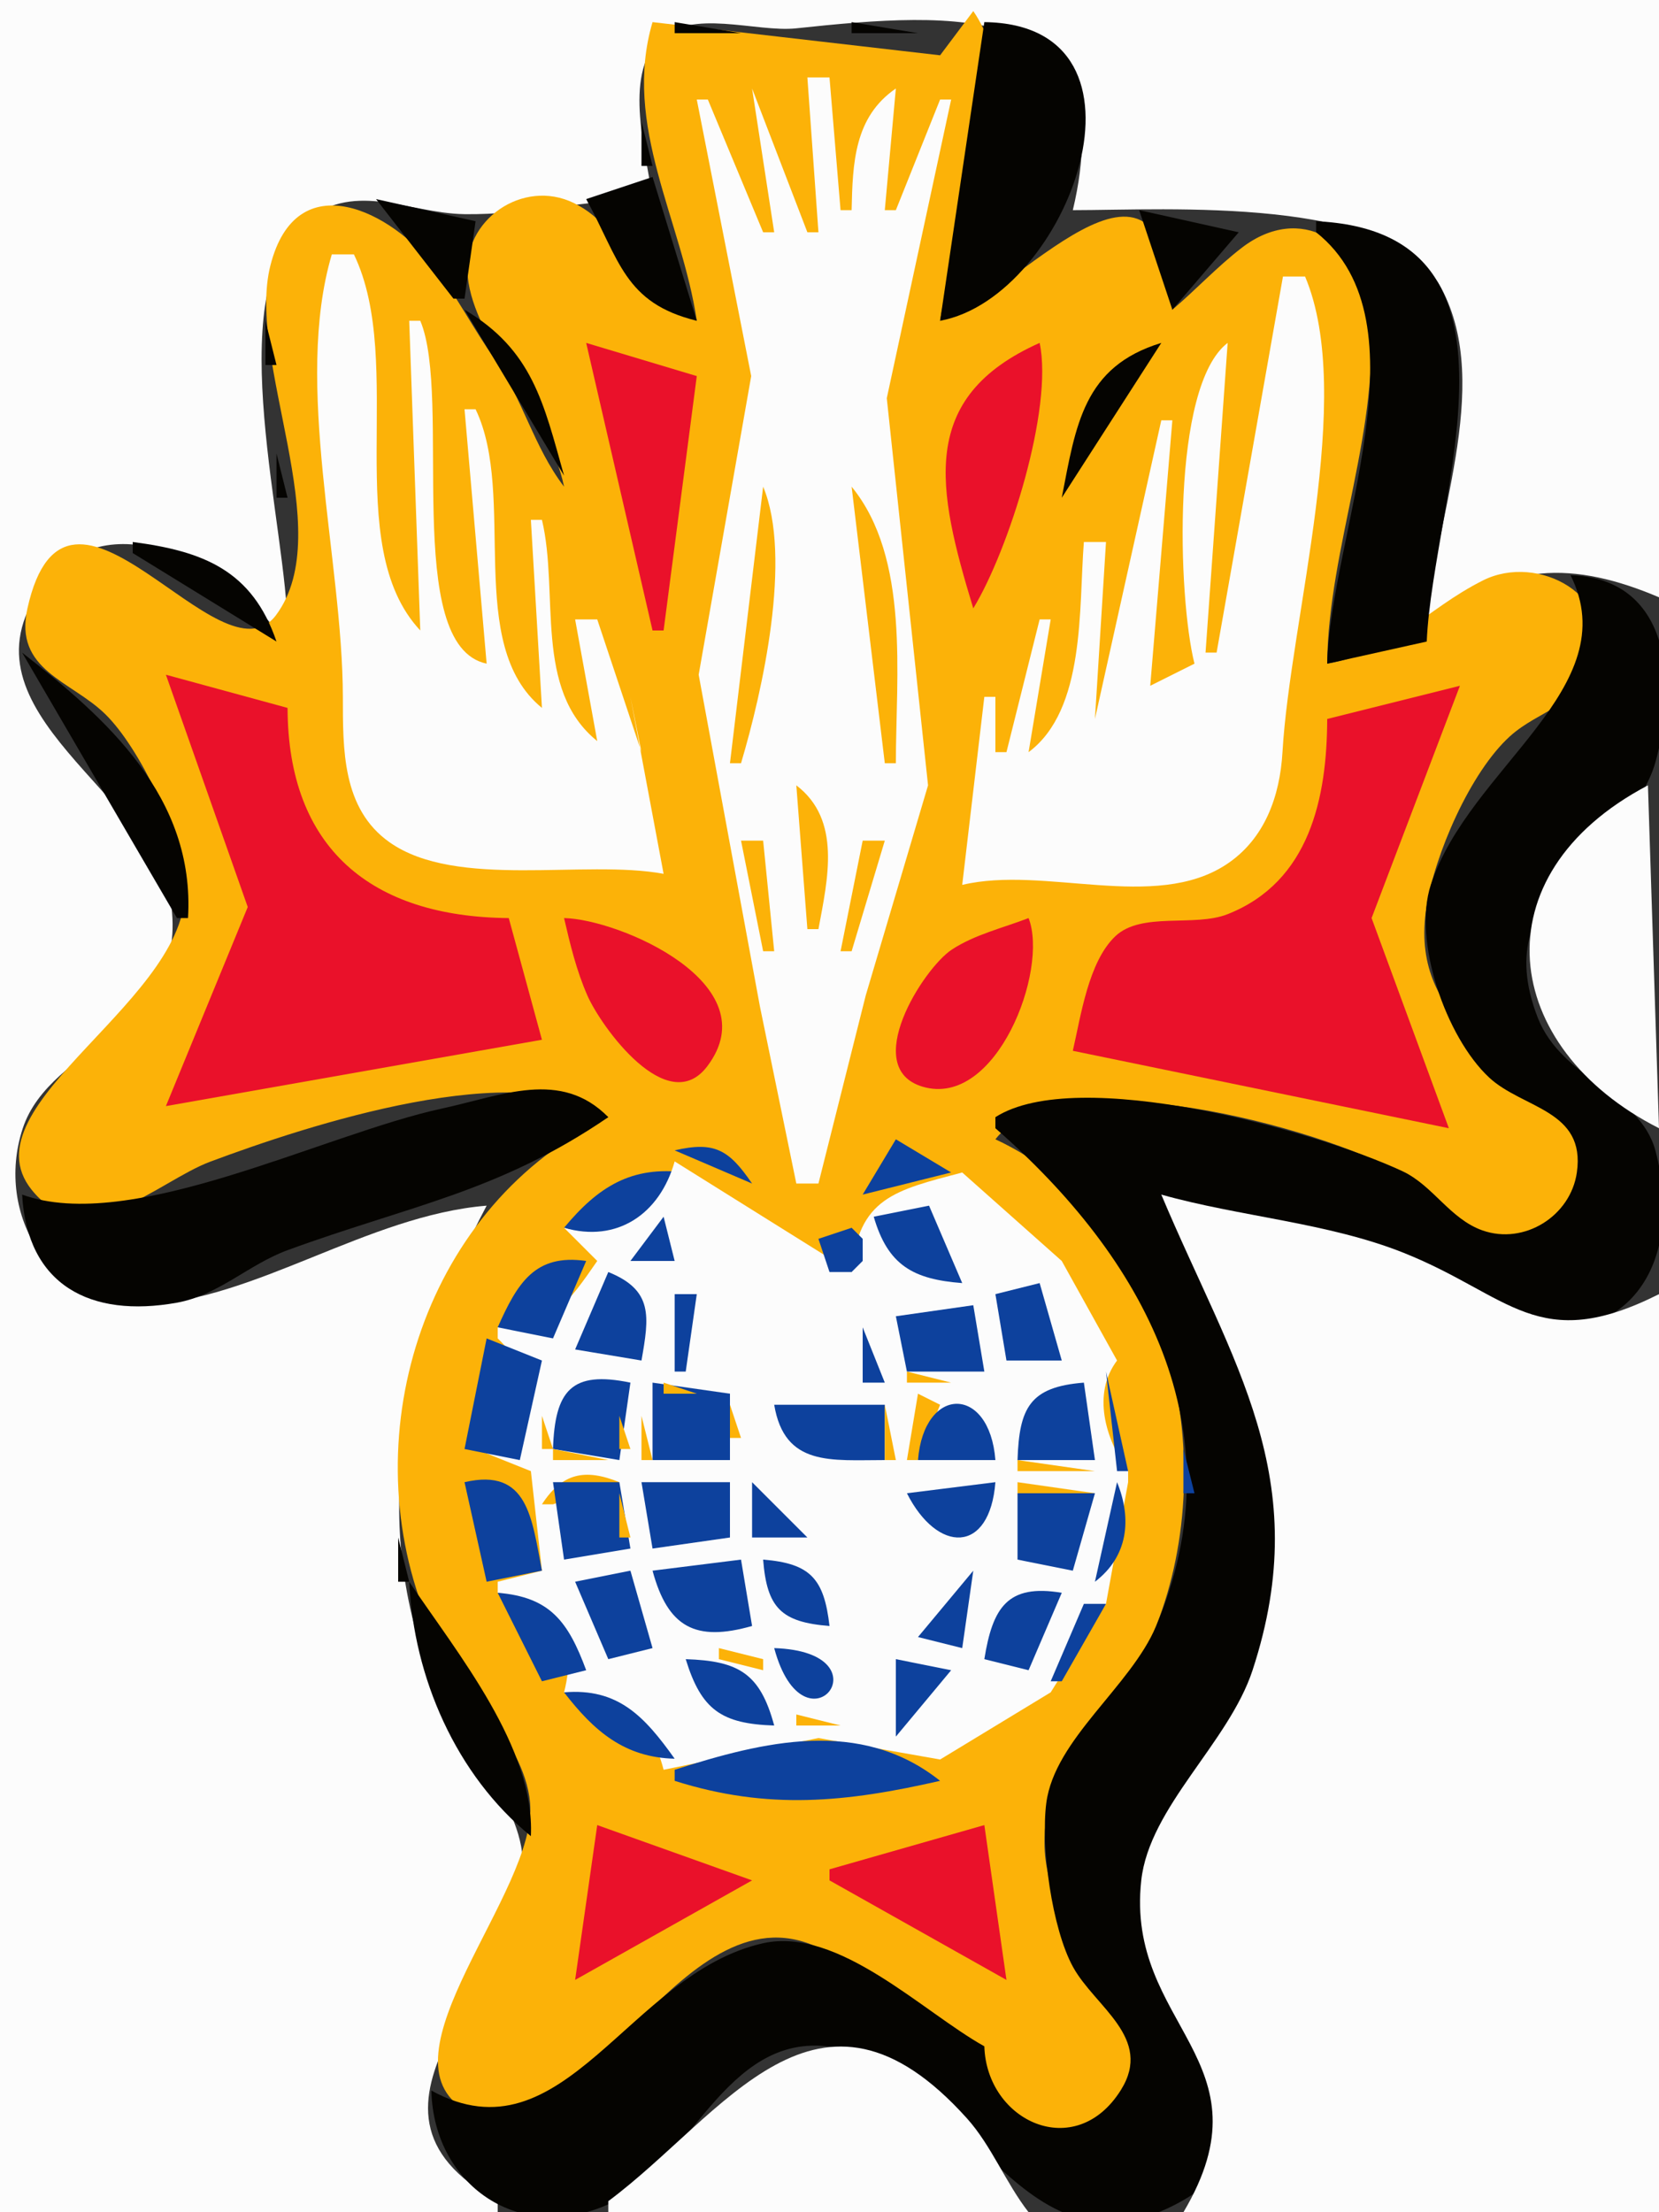 <?xml version="1.0" encoding="UTF-8"?>
<svg data-bbox="0 0 150.632 200.919" height="200" width="150" xmlns="http://www.w3.org/2000/svg" data-type="color">
    <rect width="100%" height="100%" fill="#333333" stroke="none"/>
    <g>
        <path d="M0 0v200h45v-1c-15.704-8.619 2.998-20.367 2.258-31-.406-5.824-6.57-11.388-8.559-17-5.364-15.14-1.886-28.34 5.301-42-10.741.877-21.076 8.632-31 8.941-8.347.259-13.511-8.093-10.948-15.912C4.574 94.341 16.84 93.309 15.505 82 14.303 71.819-4.358 64.473 3.742 53.134 9.612 44.92 20.514 51.182 25 57h1c0-9.083-6.027-30.034 1.228-36.682 4.576-4.193 9.597-1.037 14.772-.955 5.498.086 11.296-1.366 17-1.363-.505-3.992-2.7-11.117.603-14.396C62.491.738 68.366 2.95 72 2.561 86.384 1.026 101.526-.011 97 19c8.531 0 28.848-1.339 33.312 7.044C135.11 35.056 129.409 47.483 129 57h1c5.546-6.524 12.542-6.185 20-3V0H0z" fill="#fcfcfc" data-color="1"/>
        <path d="m88 1-3 4-26-3c-2.757 9.347 2.656 17.902 4 27-6.286-2.223-5.924-8.099-11.109-10.642-4.608-2.26-10.104 1.538-9.604 6.627C42.871 30.935 49.589 37.182 51 44c-2.765-3.625-3.704-7.901-6.297-11.576-1.864-2.64-3.368-5.57-5.312-8.138-3.932-5.193-12.584-9.576-14.943-.281-2.2 8.665 6.166 23.963.524 31.587-5.003 6.76-18.896-16.766-22.494-.577-1.24 5.577 3.93 6.516 7.024 9.534 3.155 3.077 6.752 10.766 7.203 15.165 1.073 10.46-20.06 20.105-13.843 27.852 4.763 5.937 11.39-.763 16.138-2.538 8.739-3.267 28.084-9.656 36-4.028-16.432 7.819-23.104 28.349-16.535 45 2.239 5.677 8.944 11.025 9.463 17 .697 8.017-14.108 23.023-5.78 27.817 9.953 5.73 18.754-19.833 31.137-15.047 4.309 1.665 10.177 5.451 13.402 8.748 2.422 2.476 2.838 6.37 6.372 7.724 4.55 1.745 10.269-2.133 9.399-7.2-1.357-7.897-10.077-11.826-7.57-22.042 1.393-5.677 7.415-10.34 9.647-16 6.03-15.284 1.311-36.61-14.535-44 5.803-7.446 29.222-1.162 36.896 3.16 4.251 2.395 7.134 8.135 12.876 4.66 3.173-1.921 3.969-6.628 1.624-9.507-4.923-6.043-14.052-8.98-12.422-19.313.748-4.748 3.967-12.196 7.555-15.44 2.608-2.358 6.415-2.884 7.685-6.604 2.085-6.11-5.163-9.973-10.124-7.485-5.217 2.615-7.965 6.47-14.09 7.529.087-10.48 4.98-21.669 3.796-32-.71-6.202-6.222-9.658-11.509-5.607-2.205 1.69-4.162 3.805-6.287 5.607-.601-18.506-14.33-1.003-21 1 1.255-8.498 8.507-19.939 3-28z" fill="#fcb208" data-color="2"/>
        <path d="M61 2v1h6l-6-1m16 0v1h6l-6-1m12 0-4 27c11.644-2.134 20.688-26.802 4-27m-5 1 1 1-1-1z" fill="#050401" data-color="3"/>
        <path d="m84 4 1 1-1-1z" fill="#0d419d" data-color="4"/>
        <path d="m73 7 1 14h-1L68 8l2 13h-1L64 9h-1l4.921 25-4.75 27 5.54 30L72 107h2l4.275-17 5.635-19-3.731-35L86 9h-1l-4 10h-1l1-11c-3.75 2.57-3.909 6.71-4 11h-1L75 7h-2z" fill="#fcfcfc" data-color="1"/>
        <path d="M58 11v4h1l-1-4z" fill="#050401" data-color="3"/>
        <path d="m89.333 11.667.334.666-.334-.666z" fill="#0d419d" data-color="4"/>
        <path d="m59 16-6 2c3.015 5.469 3.426 9.4 10 11l-4-13z" fill="#050401" data-color="3"/>
        <path d="m88 16 1 1-1-1z" fill="#0d419d" data-color="4"/>
        <path d="m34 18 7 9h1l1-7-9-2z" fill="#050401" data-color="3"/>
        <path d="m79 19 1 1-1-1z" fill="#fcb208" data-color="2"/>
        <path d="m87 19 1 1-1-1z" fill="#0d419d" data-color="4"/>
        <path d="m103 19 3 9 6-7-9-2z" fill="#050401" data-color="3"/>
        <path d="m94 20 1 1-1-1z" fill="#0d419d" data-color="4"/>
        <path d="M119 20v1c10.243 8.12 1.234 27.682 1 39l9-2c.558-12.986 10.614-37.056-10-38z" fill="#050401" data-color="3"/>
        <path d="m55 21 1 1-1-1m38 0 1 1-1-1m-7 1 1 1-1-1z" fill="#0d419d" data-color="4"/>
        <path d="M30 23c-3.473 11.75.98 27.646 1 40 .008 4.701-.084 10.105 4.214 13.142C41.27 80.422 52.83 77.669 60 79l-3-16 1 5-4-12h-2l2 11c-5.785-4.669-3.42-13.367-5-20h-1l1 17c-7.03-5.734-2.233-19.171-6-27h-1l2 23c-7.711-1.62-3.071-24.06-6-31h-1l1 28c-7.296-7.786-1.229-24.1-6-34h-2z" fill="#fcfcfc" data-color="1"/>
        <path d="m92 23 1 1-1-1m-52 2 1 1-1-1m45 0 1 1-1-1m21.333.667.334.666-.334-.666z" fill="#0d419d" data-color="4"/>
        <path d="m116 25-6 34h-1l2-28c-5.128 3.904-4.502 23.053-3 29l-4 2 2-24h-1l-6 27 1-16h-2c-.475 6.023.161 15.15-5 19l2-12h-1l-3 12h-1v-5h-1l-2 17c7.426-1.768 17.4 2.437 23.895-1.858 3.464-2.29 4.832-6.17 5.062-10.142.697-12.072 6.623-32.142 2.043-43h-2z" fill="#fcfcfc" data-color="1"/>
        <path d="m123 25 1 1-1-1m-81.333 2.333.666.334-.666-.334z" fill="#0d419d" data-color="4"/>
        <path d="m42 28 9 15c-1.84-6.53-2.833-11.347-9-15m-18 1v4h1l-1-4m81 0 1 1-1-1z" fill="#050401" data-color="3"/>
        <path d="m104.667 30.333.666.334-.666-.334M43 31l1 1-1-1m4 0 1 1-1-1z" fill="#0d419d" data-color="4"/>
        <path d="m53 31 6 26h1l3-23-10-3m41 0c-11.038 4.928-9.291 13.17-6 24 3.184-5.214 7.257-18.037 6-24z" fill="#ea112a" data-color="5"/>
        <path d="m96 45 9-14c-7.048 2.145-7.725 7.43-9 14z" fill="#050401" data-color="3"/>
        <path d="m99.667 32.333.666.334-.666-.334m23.666 1.334.334.666-.334-.666M98 34l1 1-1-1m-50.667 3.667.334.666-.334-.666z" fill="#0d419d" data-color="4"/>
        <path d="m49 37 1 1-1-1z" fill="#ea112a" data-color="5"/>
        <path d="m97 37 1 1-1-1m3 0 1 1-1-1m22 2 1 1-1-1z" fill="#0d419d" data-color="4"/>
        <path d="M25 41v4h1l-1-4z" fill="#050401" data-color="3"/>
        <path d="m50 41 1 1-1-1m46.333.667.334.666-.334-.666M50 43l1 1-1-1m48 0 1 1-1-1z" fill="#0d419d" data-color="4"/>
        <path d="m69 44-3 25h1c1.937-6.492 4.66-18.646 2-25m8 0 3 25h1c0-7.879 1.29-18.538-4-25z" fill="#fcb208" data-color="2"/>
        <path d="m97 44 1 1-1-1m-1 1 1 1-1-1m25.333.667.334.666-.334-.666z" fill="#0d419d" data-color="4"/>
        <path d="M12 49v1l13 8c-2.195-6.435-6.624-8.172-13-9m129 2 1 1-1-1z" fill="#050401" data-color="3"/>
        <path d="m120.333 52.667.334.666-.334-.666z" fill="#0d419d" data-color="4"/>
        <path d="M142 52c5.092 10.202-9.192 17.41-12.636 28-1.649 5.07 1.378 13.78 5.274 17.412 3.036 2.83 8.75 2.916 7.935 8.587-.568 3.958-4.764 6.566-8.53 5.24-2.957-1.041-4.461-4.059-7.252-5.361-7.893-3.681-29.394-9.61-36.791-4.878v1c13.388 11.704 22.03 27.21 14.535 45-2.31 5.484-9.177 10.224-9.932 16-.512 3.921.51 11.363 2.417 14.83 1.986 3.609 7.267 6.406 4.333 11.111C97.248 195.525 89.205 191.799 89 185c-5.555-3.093-13.202-10.834-20-9.319-12.177 2.715-18.024 19.898-30 13.319.213 8.81 8.46 14.342 16.956 9.821C62.671 195.248 66 182.978 76 185.207c11.646 2.596 16.643 21.786 30.891 13.765 11.999-6.754-4.042-19.716-3.573-27.972.353-6.222 7.433-12.003 9.592-18 6.032-16.76.934-30.655-7.91-45 6.453 2.421 13.441 2.847 19.985 4.939 4.267 1.364 6.728 5.447 11.019 6.627 11.124 3.06 16.403-5.329 13.678-15.522-1.417-5.302-8.457-6.421-10.647-12.045-4.731-12.146 8.27-14.654 10.647-23.108 2.117-7.528 1.16-16.603-7.682-16.891z" fill="#050401" data-color="3"/>
        <path d="m16.333 54.667.334.666-.334-.666z" fill="#0d419d" data-color="4"/>
        <path d="m88 57 1 1-1-1M2 59l14 24h1c.654-10.938-7.38-18.056-15-24z" fill="#050401" data-color="3"/>
        <path d="m123 59 1 1-1-1m21 1 1 1-1-1M4 61l1 1-1-1z" fill="#0d419d" data-color="4"/>
        <path d="m15 61 7.4 21-7.4 18 34-6-3-11c-12.463-.105-19.964-6.326-20-19l-11-3m105 4c-.02 7.094-1.568 14.72-9.015 17.652-3.003 1.183-7.779-.25-10.142 1.99C98.406 86.955 97.725 91.867 97 95l34 7-6.987-19L132 62l-12 3z" fill="#ea112a" data-color="5"/>
        <path d="m10 64 1 1-1-1m130 0 1 1-1-1m-6 4 1 1-1-1m-1 2 1 1-1-1M13 71l1 1-1-1z" fill="#0d419d" data-color="4"/>
        <path d="m72 71 1 13h1c.84-4.529 2.102-9.878-2-13z" fill="#fcb208" data-color="2"/>
        <path d="M149 71c-15.454 8.13-13.339 23.737 1 31l-1-31z" fill="#fcfcfc" data-color="1"/>
        <path d="m132 72 1 1-1-1M14 73l1 1-1-1m1 2 1 1-1-1z" fill="#0d419d" data-color="4"/>
        <path d="m67 76 2 10h1l-1-10h-2m11 0-2 10h1l3-10h-2z" fill="#fcb208" data-color="2"/>
        <path d="m130 77 1 1-1-1m-1 2 1 1-1-1z" fill="#0d419d" data-color="4"/>
        <path d="M51 83c.55 2.377 1.123 4.756 2.109 7.001 1.236 2.818 7.247 11.161 10.845 6.391C69.562 88.957 56.03 83.108 51 83m42 0c-2.282.882-4.89 1.496-6.947 2.855-2.586 1.709-8.3 10.722-2.62 12.394C90.08 100.204 94.838 87.719 93 83z" fill="#ea112a" data-color="5"/>
        <path d="m128 84 1 1-1-1z" fill="#0d419d" data-color="4"/>
        <path d="m129 87 1 1-1-1z" fill="#ea112a" data-color="5"/>
        <path d="m130 89 1 1-1-1m2 5 1 1-1-1m1 2 1 1-1-1m-86 2 1 1-1-1z" fill="#0d419d" data-color="4"/>
        <path d="M2 108c.448 8.177 6.154 11.182 14 9.772 3.765-.677 6.48-3.457 10-4.747 10.987-4.029 19.032-5.218 29-12.025-4.294-4.368-9.61-1.954-15-.79-10.82 2.336-28.162 11.368-38 7.79z" fill="#050401" data-color="3"/>
        <path d="m94.667 98.333.666.334-.666-.334z" fill="#0d419d" data-color="4"/>
        <path d="m42 99 1 1-1-1z" fill="#ea112a" data-color="5"/>
        <path d="m43 99 1 1-1-1m56 0 1 1-1-1m-61 1 1 1-1-1m65 0 1 1-1-1z" fill="#0d419d" data-color="4"/>
        <path d="m104 100 1 1-1-1z" fill="#ea112a" data-color="5"/>
        <path d="m141 100 1 1-1-1z" fill="#0d419d" data-color="4"/>
        <path d="m33 101 1 1-1-1z" fill="#ea112a" data-color="5"/>
        <path d="m34 101 1 1-1-1m74 0 1 1-1-1m-79 1 1 1-1-1m61 0 1 1-1-1m22 0 1 1-1-1z" fill="#0d419d" data-color="4"/>
        <path d="m113 102 1 1-1-1z" fill="#ea112a" data-color="5"/>
        <path d="m25 103 1 1-1-1m36 1 7 3c-2.083-3.043-3.374-3.841-7-3m20-1-3 5 8-2-5-3m36 0 1 1-1-1m-97 1 1 1-1-1m101 0 1 1-1-1m-105 1 1 1-1-1m35 6c4.992 1.673 7.985-1.076 11-5-4.889-.633-7.92 1.286-11 5z" fill="#0d419d" data-color="4"/>
        <path d="M61 105c-1.339 4.761-5.207 7.389-10 6l3 3c-2.59 3.738-4.227 6.153-9 6v1c3.757 3.566 4.431 9.704-2 10l5 2 1 9-4 1v1c5.254.83 7.321 3.851 6 9 4.584.157 7.883 2.496 9 7l14-2.867 11 1.938L95 153l5-8 2-11v-1c-2.075-2.921-3.26-6.988-1-10l-5-9-9-8c-6.088 1.615-9.424 2.288-10 9l-16-10z" fill="#fcfcfc" data-color="1"/>
        <path d="m63 105 1 1-1-1z" fill="#fcb208" data-color="2"/>
        <path d="m94 105 1 1-1-1m32 0 1 1-1-1z" fill="#0d419d" data-color="4"/>
        <path d="m65 106 1 1-1-1z" fill="#fcb208" data-color="2"/>
        <path d="m87 106 8 8-8-8m8 0 1 1-1-1z" fill="#0d419d" data-color="4"/>
        <path d="m1 107 1 1-1-1z" fill="#050401" data-color="3"/>
        <path d="m82 107 1 1-1-1m5 0 1 1-1-1z" fill="#fcb208" data-color="2"/>
        <path d="m96 107 1 1-1-1z" fill="#0d419d" data-color="4"/>
        <path d="m129 107 1 1-1-1z" fill="#ea112a" data-color="5"/>
        <path d="m97 108 1 1-1-1z" fill="#0d419d" data-color="4"/>
        <path d="M105 108c6.418 15.261 13.951 25.618 8.251 43-2.156 6.575-9.331 12.35-10.063 19-1.45 13.167 11.957 16.266 3.812 30h43v-83c-10.98 5.519-13.439.115-23.09-3.737-6.832-2.727-14.811-3.267-21.91-5.263z" fill="#fcfcfc" data-color="1"/>
        <path d="m142 108 1 1-1-1z" fill="#0d419d" data-color="4"/>
        <path d="m81 109 1 1-1-1z" fill="#fcb208" data-color="2"/>
        <path d="M79 110c1.27 4.377 3.546 5.663 8 6l-3-7-5 1m7-1 5 6-5-6z" fill="#0d419d" data-color="4"/>
        <path d="m89 109 1 1-1-1z" fill="#fcb208" data-color="2"/>
        <path d="m98 109 1 1-1-1m32 0 1 1-1-1z" fill="#0d419d" data-color="4"/>
        <path d="m57 110 1 1-1-1z" fill="#fcb208" data-color="2"/>
        <path d="m60 110-3 4h4l-1-4z" fill="#0d419d" data-color="4"/>
        <path d="m84 110 1 1-1-1m-28 1 1 1-1-1m2 0 1 1-1-1z" fill="#fcb208" data-color="2"/>
        <path d="m74 112 1 3h2l1-1v-2l-1-1-3 1z" fill="#0d419d" data-color="4"/>
        <path d="m89 111 1 1-1-1z" fill="#fcb208" data-color="2"/>
        <path d="m139 111 1 1-1-1z" fill="#0d419d" data-color="4"/>
        <path d="m57 112 1 1-1-1m6 0 1 1-1-1z" fill="#fcb208" data-color="2"/>
        <path d="m64 112-1 3 1-3z" fill="#0d419d" data-color="4"/>
        <path d="m85 112 1 1-1-1m2 0 1 1-1-1m3 0 1 1-1-1m2 0 1 1-1-1z" fill="#fcb208" data-color="2"/>
        <path d="m45 120 5 1 3-7c-4.64-.671-6.218 1.996-8 6z" fill="#0d419d" data-color="4"/>
        <path d="m91.333 113.667.334.666-.334-.666M93 113l1 1-1-1z" fill="#fcb208" data-color="2"/>
        <path d="m101 113 1 1-1-1z" fill="#0d419d" data-color="4"/>
        <path d="m53 114 1 1-1-1m9 0 1 1-1-1m24 0 1 1-1-1z" fill="#fcb208" data-color="2"/>
        <path d="m55 115-3 7 6 1c.699-3.982 1.073-6.358-3-8z" fill="#0d419d" data-color="4"/>
        <path d="m63 115 1 1-1-1m18 0 1 1-1-1z" fill="#fcb208" data-color="2"/>
        <path d="m95 115 5 7-5-7z" fill="#0d419d" data-color="4"/>
        <path d="m52 116 1 1-1-1m7 0 1 1-1-1m23 0 1 1-1-1m9 0 1 1-1-1z" fill="#fcb208" data-color="2"/>
        <path d="m90 117 1 6h5l-2-7-4 1z" fill="#0d419d" data-color="4"/>
        <path d="m53 117 1 1-1-1z" fill="#fcb208" data-color="2"/>
        <path d="M61 117v7h1l1-7h-2z" fill="#0d419d" data-color="4"/>
        <path d="m60 118 1 1-1-1z" fill="#fcb208" data-color="2"/>
        <path d="m81 119 1 5h7l-1-6-7 1z" fill="#0d419d" data-color="4"/>
        <path d="m50 119 1 1-1-1m28 0 2 2-2-2m17 0 1 1-1-1z" fill="#fcb208" data-color="2"/>
        <path d="m104 119 1 1-1-1z" fill="#ea112a" data-color="5"/>
        <path d="m47 120 1 1-1-1m15 0 1 1-1-1z" fill="#fcb208" data-color="2"/>
        <path d="M78 120v5h2l-2-5z" fill="#0d419d" data-color="4"/>
        <path d="m81 120 1 1-1-1m7 0 1 1-1-1z" fill="#fcb208" data-color="2"/>
        <path d="m44 121-2 10 5 1 2-9-5-2z" fill="#0d419d" data-color="4"/>
        <path d="m45 121 1 1-1-1z" fill="#fcb208" data-color="2"/>
        <path d="m105 121 1 1-1-1z" fill="#0d419d" data-color="4"/>
        <path d="m59 122 1 1-1-1m3.333.667.334.666-.334-.666M96 122l1 1-1-1m-45 1-1 2 1-2m9 0 1 1-1-1m32 0 1 1-1-1z" fill="#fcb208" data-color="2"/>
        <path d="m50 131 6 1 1-7c-5.362-1.116-6.827.739-7 6z" fill="#0d419d" data-color="4"/>
        <path d="m55 124 1 1-1-1z" fill="#fcb208" data-color="2"/>
        <path d="m72.667 124.333.666.334-.666-.334z" fill="#0d419d" data-color="4"/>
        <path d="M82 124v1h4l-4-1m17 0 1 1-1-1z" fill="#fcb208" data-color="2"/>
        <path d="m100 124 1 9h1l-2-9z" fill="#0d419d" data-color="4"/>
        <path d="m48 125 1 1-1-1z" fill="#fcb208" data-color="2"/>
        <path d="M59 125v7h7v-6l-7-1z" fill="#0d419d" data-color="4"/>
        <path d="M60 125v1h3l-3-1m32 0 1 1-1-1z" fill="#fcb208" data-color="2"/>
        <path d="M92 132h7l-1-7c-4.89.381-5.845 2.276-6 7m14-7 1 1-1-1z" fill="#0d419d" data-color="4"/>
        <path d="m83 126-1 6h1l2-5-2-1z" fill="#fcb208" data-color="2"/>
        <path d="M83 132h7c-.531-6.816-6.462-6.748-7 0z" fill="#0d419d" data-color="4"/>
        <path d="m89 126 1 1-1-1m-23 1v3h1l-1-3z" fill="#fcb208" data-color="2"/>
        <path d="M70 127c.936 5.61 5.15 4.996 10 5v-5H70z" fill="#0d419d" data-color="4"/>
        <path d="M80 127v5h1l-1-5m-31 1v3h1l-1-3m7 0v3h1l-1-3m2 0v4h1l-1-4m40 0 1 1-1-1m2.333 2.667.334.666-.334-.666M44 131l1 1-1-1m6 0v1h5l-5-1z" fill="#fcb208" data-color="2"/>
        <path d="M107 131v4h1l-1-4z" fill="#0d419d" data-color="4"/>
        <path d="M92 132v1h7l-7-1z" fill="#fcb208" data-color="2"/>
        <path d="m42 134 2 9 5-1c-.917-4.706-1.242-9.341-7-8z" fill="#0d419d" data-color="4"/>
        <path d="m47.333 133.667.334.666-.334-.666M49 136h1l6-2c-3.117-1.263-5.171-.824-7 2z" fill="#fcb208" data-color="2"/>
        <path d="m50 134 1 7 6-1-1-6h-6m8 0 1 6 7-1v-5h-8m10 0v5h5l-5-5z" fill="#0d419d" data-color="4"/>
        <path d="m75.667 134.333.666.334-.666-.334M82 134l1 1-1-1z" fill="#fcb208" data-color="2"/>
        <path d="M82 135c2.756 5.462 7.492 5.523 8-1l-8 1z" fill="#0d419d" data-color="4"/>
        <path d="M92 134v1h7l-7-1z" fill="#fcb208" data-color="2"/>
        <path d="m101 134-2 9c2.964-2.256 3.378-5.619 2-9z" fill="#0d419d" data-color="4"/>
        <path d="M56 135v4h1l-1-4z" fill="#fcb208" data-color="2"/>
        <path d="M92 135v6l5 1 2-7h-7z" fill="#0d419d" data-color="4"/>
        <path d="m100 135 1 1-1-1m-41.667 2.667.334.666-.334-.666M98 137l1 1-1-1m-32 1 1 1-1-1z" fill="#fcb208" data-color="2"/>
        <path d="M36 139v4h1l-1-4z" fill="#050401" data-color="3"/>
        <path d="m48 139 1 1-1-1m12.667.333.666.334-.666-.334M89 139l1 1-1-1m2 0 1 1-1-1m-41 1 1 1-1-1m3.667.333.666.334-.666-.334M99 140l1 1-1-1z" fill="#fcb208" data-color="2"/>
        <path d="m106.333 140.667.334.666-.334-.666z" fill="#0d419d" data-color="4"/>
        <path d="m60.667 141.333.666.334-.666-.334z" fill="#fcb208" data-color="2"/>
        <path d="M59 142c1.386 5.138 3.896 6.453 9 5l-1-6-8 1m10-1c.34 4.365 1.635 5.66 6 6-.489-4.249-1.703-5.657-6-6z" fill="#0d419d" data-color="4"/>
        <path d="m94 141 1 1-1-1m3 0 1 1-1-1m-51 1 1 1-1-1m8 0 1 1-1-1z" fill="#fcb208" data-color="2"/>
        <path d="m52 143 3 7 4-1-2-7-5 1z" fill="#0d419d" data-color="4"/>
        <path d="m74 142 1 1-1-1z" fill="#fcb208" data-color="2"/>
        <path d="m88 142-5 6 4 1 1-7z" fill="#0d419d" data-color="4"/>
        <path d="M37 143c.395 8.646 4.238 17.491 11 23 .372-7.999-6.565-16.407-11-23z" fill="#050401" data-color="3"/>
        <path d="m57 143 1 1-1-1z" fill="#fcb208" data-color="2"/>
        <path d="m89 150 4 1 3-7c-4.92-.825-6.253 1.352-7 6z" fill="#0d419d" data-color="4"/>
        <path d="m94 143 1 1-1-1z" fill="#fcb208" data-color="2"/>
        <path d="m45 144 4 8 4-1c-1.614-4.348-3.234-6.621-8-7z" fill="#0d419d" data-color="4"/>
        <path d="m85 144 1 1-1-1m3 0 1 1-1-1z" fill="#fcb208" data-color="2"/>
        <path d="m105 144 1 1-1-1z" fill="#0d419d" data-color="4"/>
        <path d="m50 145 1 1-1-1m2 0 1 1-1-1m15 0 1 1-1-1z" fill="#fcb208" data-color="2"/>
        <path d="m98 145-3 7h1l4-7h-2z" fill="#0d419d" data-color="4"/>
        <path d="m69 146 1 1-1-1m6 0 1 1-1-1m-24 1 1 1-1-1m2 0 1 1-1-1m7 0 1 1-1-1m7 0 1 1-1-1m3 0 1 1-1-1m12 0 1 1-1-1m5 0 1 1-1-1z" fill="#fcb208" data-color="2"/>
        <path d="m104 147 1 1-1-1z" fill="#0d419d" data-color="4"/>
        <path d="m61 148 1 1-1-1m23 0 1 1-1-1m-19 1v1l4 1v-1l-4-1z" fill="#fcb208" data-color="2"/>
        <path d="M70 149c2.726 10.107 10.525.35 0 0z" fill="#0d419d" data-color="4"/>
        <path d="m93 149 1 1-1-1m2 0 1 1-1-1z" fill="#fcb208" data-color="2"/>
        <path d="m103 149 1 1-1-1m-41 1c1.412 4.598 3.244 5.842 8 6-1.273-4.718-3.205-5.843-8-6z" fill="#0d419d" data-color="4"/>
        <path d="m76 150 1 1-1-1z" fill="#fcb208" data-color="2"/>
        <path d="M81 150v7l5-6-5-1z" fill="#0d419d" data-color="4"/>
        <path d="m85 150 1 1-1-1m6 0 1 1-1-1z" fill="#fcb208" data-color="2"/>
        <path d="m57 151 5 5-5-5z" fill="#0d419d" data-color="4"/>
        <path d="m88 151 1 1-1-1z" fill="#fcb208" data-color="2"/>
        <path d="m102 151 1 1-1-1z" fill="#0d419d" data-color="4"/>
        <path d="m52 152 1 1-1-1z" fill="#fcb208" data-color="2"/>
        <path d="M51 153c2.717 3.517 5.468 5.892 10 6-2.728-3.825-5.113-6.409-10-6z" fill="#0d419d" data-color="4"/>
        <path d="m57 152 1 1-1-1m5 0 1 1-1-1z" fill="#fcb208" data-color="2"/>
        <path d="m85 157 6-5-6 5m-43-4 1 1-1-1z" fill="#0d419d" data-color="4"/>
        <path d="m58 153 1 1-1-1m11 0 1 1-1-1m7 0 1 1-1-1m10 0 1 1-1-1m6 0-2 3 2-3z" fill="#fcb208" data-color="2"/>
        <path d="m93 153 1 1-1-1z" fill="#0d419d" data-color="4"/>
        <path d="m59 154 1 1-1-1m4 0 1 1-1-1m15 0 1 1-1-1m3 0 1 1-1-1z" fill="#fcb208" data-color="2"/>
        <path d="m92 154 1 1-1-1m8 0 1 1-1-1z" fill="#0d419d" data-color="4"/>
        <path d="M72 155v1h4l-4-1z" fill="#fcb208" data-color="2"/>
        <path d="m78.667 155.333.666.334-.666-.334z" fill="#0d419d" data-color="4"/>
        <path d="m85 155 1 1-1-1z" fill="#fcb208" data-color="2"/>
        <path d="m91 155 1 1-1-1z" fill="#0d419d" data-color="4"/>
        <path d="m59 156 1 1-1-1m3 0 1 1-1-1m3 0 1 1-1-1m15 0 1 1-1-1m6 0 1 1-1-1z" fill="#fcb208" data-color="2"/>
        <path d="m88 158 3-2-3 2z" fill="#0d419d" data-color="4"/>
        <path d="m60 157 1 1-1-1z" fill="#fcb208" data-color="2"/>
        <path d="m63 157 1 1-1-1z" fill="#0d419d" data-color="4"/>
        <path d="m69 157 1 1-1-1z" fill="#fcb208" data-color="2"/>
        <path d="M61 160v1c8.444 2.677 15.516 1.939 24 0-7.215-5.744-15.993-3.56-24-1z" fill="#0d419d" data-color="4"/>
        <path d="m76.667 157.333.666.334-.666-.334M65 158l1 1-1-1z" fill="#fcb208" data-color="2"/>
        <path d="m87 158 1 1-1-1z" fill="#0d419d" data-color="4"/>
        <path d="m83 159 1 1-1-1z" fill="#fcb208" data-color="2"/>
        <path d="m48 161 1 1-1-1m46 3 1 1-1-1z" fill="#0d419d" data-color="4"/>
        <path d="m54 165-2 14 16-9-14-5m35 0-14 4v1l16 9-2-14z" fill="#ea112a" data-color="5"/>
        <path d="m95.333 171.667.334.666-.334-.666M71 174l1 1-1-1z" fill="#0d419d" data-color="4"/>
        <path d="m73 175 1 1-1-1z" fill="#ea112a" data-color="5"/>
        <path d="m76 177 1 1-1-1m20 1 1 1-1-1m1 1 1 1-1-1m-16 1 1 1-1-1m18 0 1 1-1-1m-44 2 1 1-1-1m29 0 1 1-1-1z" fill="#0d419d" data-color="4"/>
        <path d="M55 199v1h38c-2.064-2.647-3.351-6.012-5.56-8.471C73.935 176.486 65.503 191.182 55 199z" fill="#fcfcfc" data-color="1"/>
        <path d="m87 184 1 1-1-1m1 2 1 1-1-1m-36 1 1 1-1-1m50 1 1 1-1-1m-60 3 1 1-1-1m6 0 1 1-1-1m44 1 1 1-1-1m6 0 1 1-1-1z" fill="#0d419d" data-color="4"/>
    </g>
</svg>
